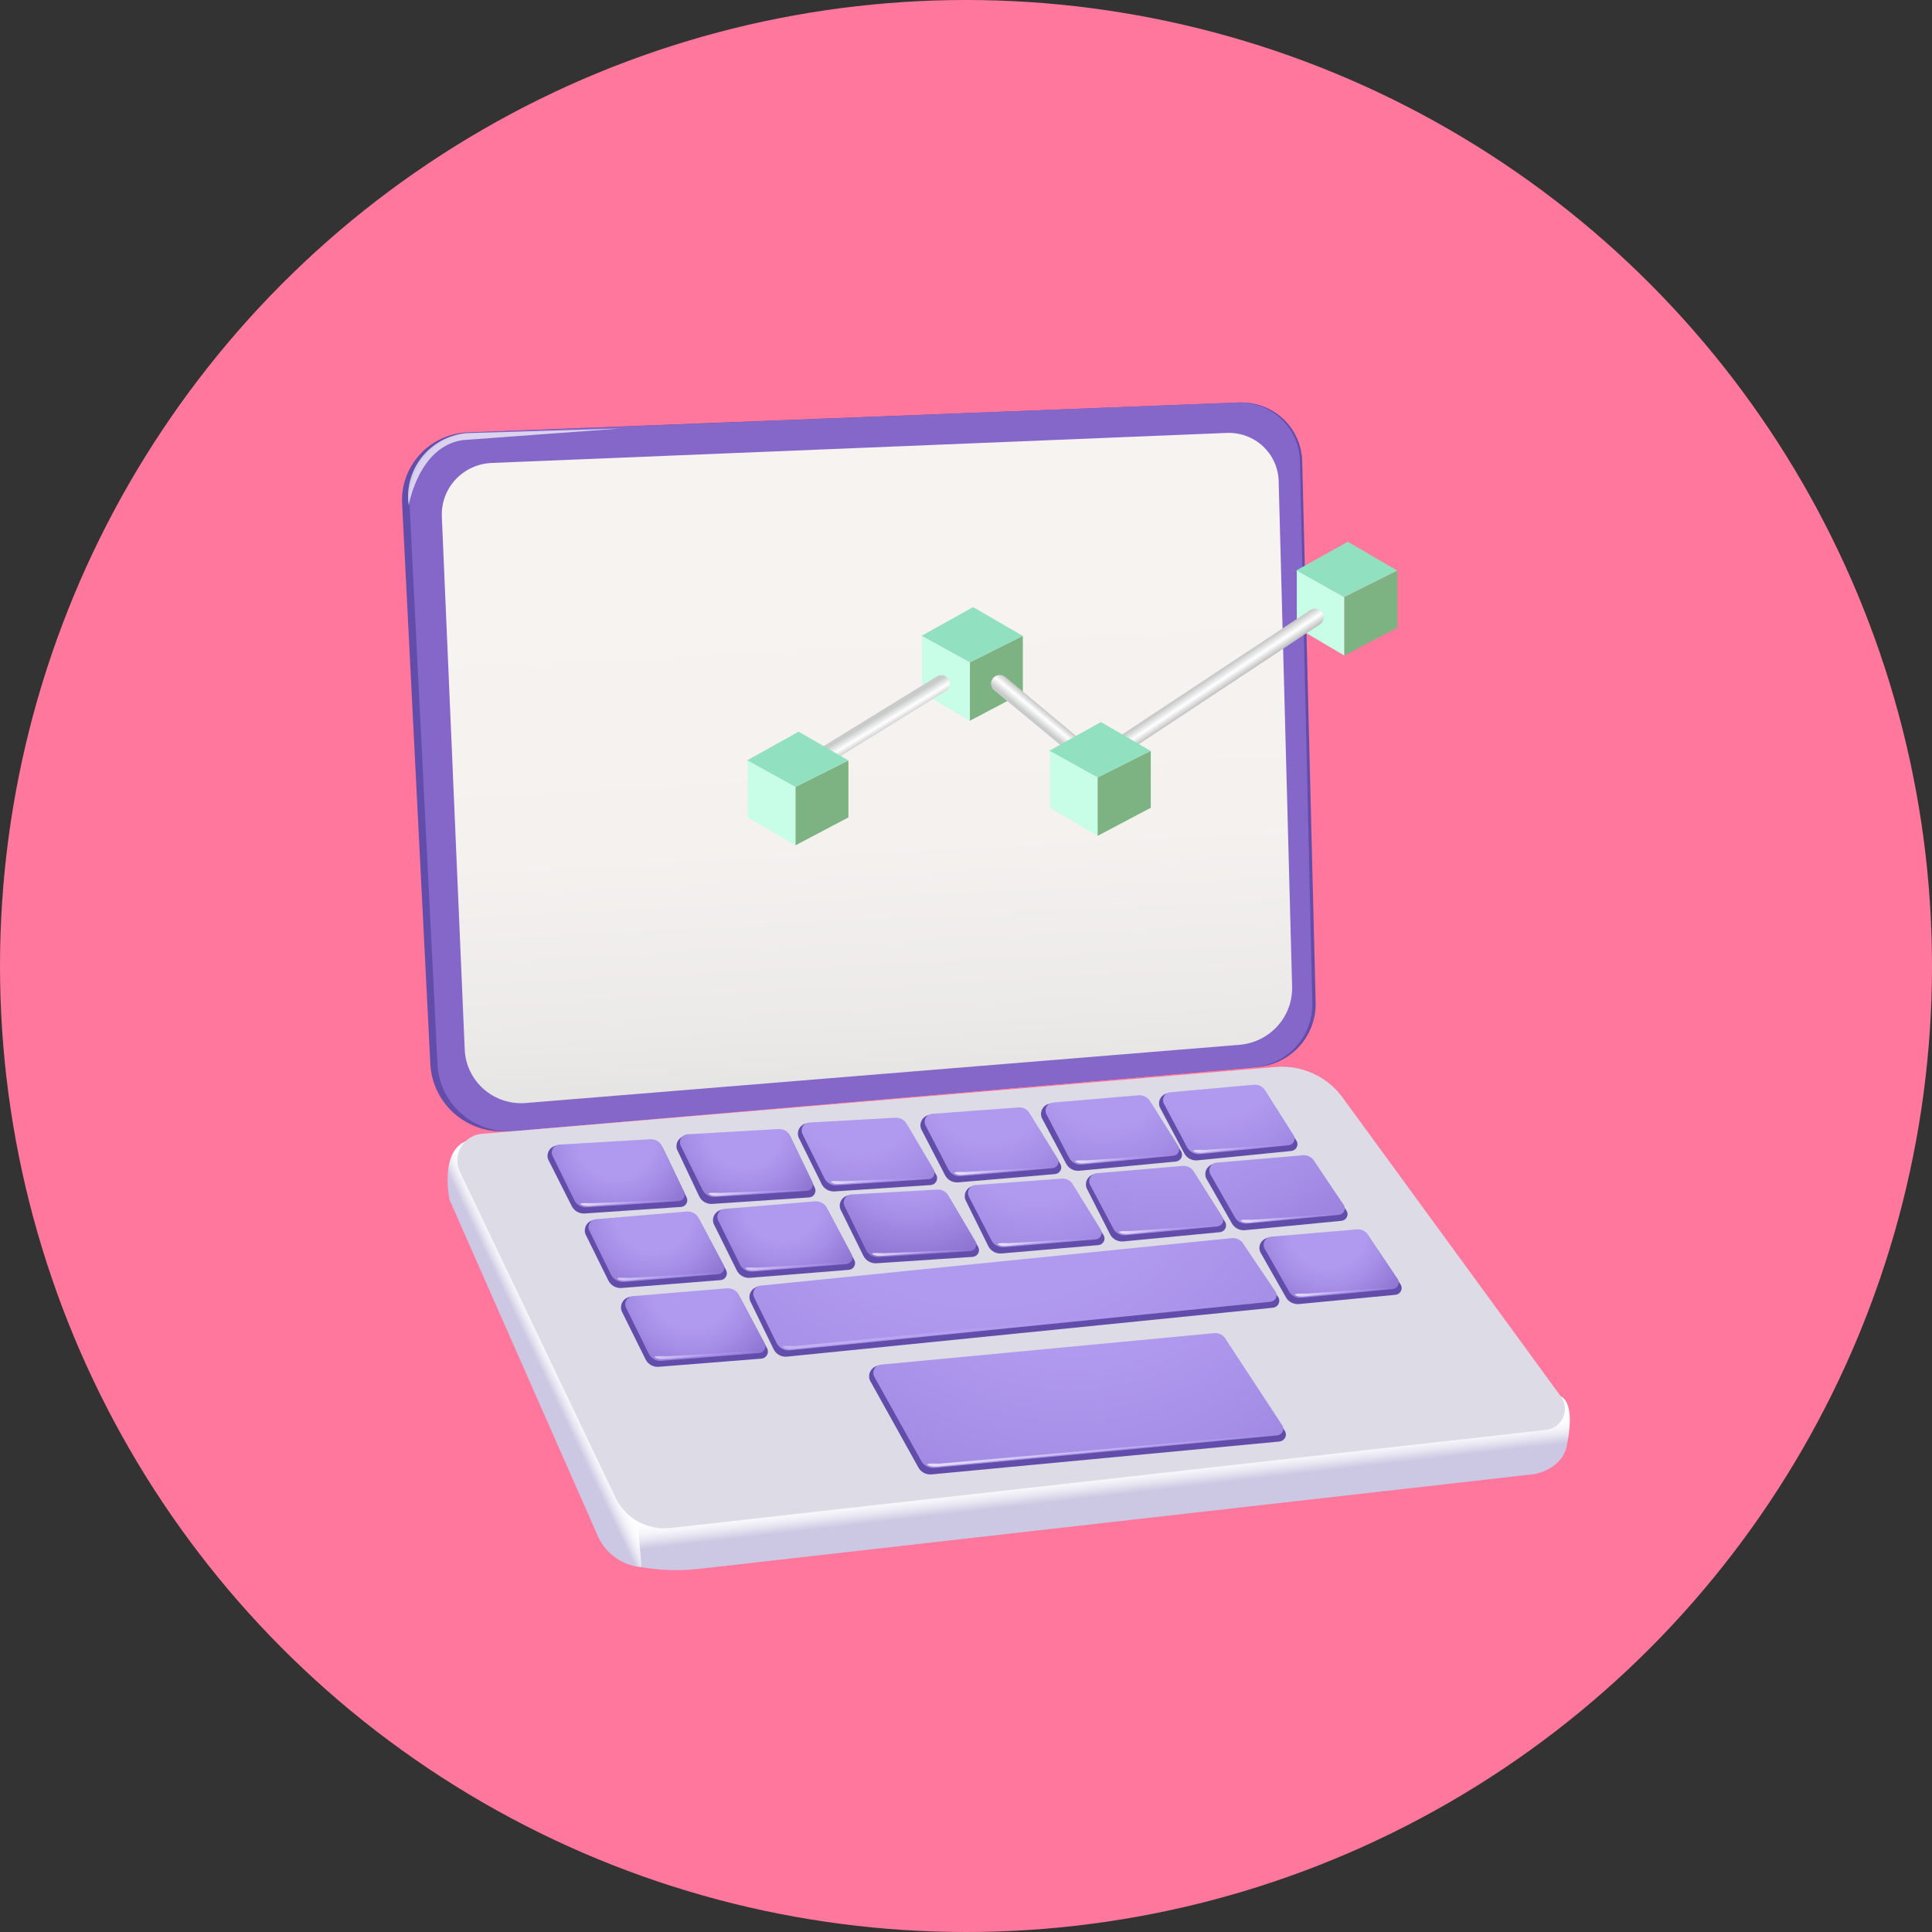 <svg width="48" height="48" viewBox="0 0 48 48" fill="none" xmlns="http://www.w3.org/2000/svg">
<rect x="0" y="0" width="48" height="48" fill="#333333" stroke="none"/>
<circle cx="24" cy="24" r="24" fill="#FF779C"/>
<g clip-path="url(#clip0_1007_452949)">
<path d="M32.353 11.457C32.348 11.259 32.304 11.063 32.222 10.883C32.141 10.702 32.024 10.539 31.878 10.403C31.732 10.268 31.561 10.162 31.373 10.093C31.186 10.024 30.987 9.992 30.787 10L11.612 10.743C11.389 10.753 11.169 10.806 10.966 10.9C10.763 10.994 10.581 11.127 10.431 11.291C10.28 11.455 10.163 11.647 10.087 11.856C10.012 12.065 9.979 12.287 9.99 12.508L10.692 26.443C10.705 26.678 10.765 26.909 10.87 27.121C10.974 27.333 11.12 27.522 11.3 27.677C11.479 27.831 11.688 27.949 11.914 28.022C12.14 28.095 12.379 28.122 12.616 28.102L31.226 26.512C31.625 26.482 31.998 26.303 32.27 26.01C32.541 25.718 32.69 25.334 32.688 24.936L32.353 11.457Z" fill="#634DAA"/>
<path d="M32.296 11.457C32.293 11.259 32.25 11.065 32.17 10.885C32.09 10.704 31.974 10.541 31.83 10.406C31.686 10.27 31.516 10.165 31.33 10.095C31.144 10.025 30.946 9.993 30.747 10L11.78 10.743C11.556 10.752 11.337 10.804 11.135 10.898C10.932 10.992 10.751 11.125 10.601 11.29C10.451 11.454 10.337 11.647 10.263 11.856C10.19 12.065 10.159 12.287 10.174 12.508L10.87 26.442C10.881 26.677 10.94 26.906 11.042 27.117C11.145 27.329 11.289 27.517 11.467 27.672C11.645 27.827 11.852 27.945 12.076 28.018C12.3 28.092 12.537 28.12 12.773 28.101L31.172 26.512C31.57 26.476 31.94 26.291 32.206 25.995C32.472 25.698 32.614 25.313 32.604 24.916L32.296 11.457Z" fill="#8467C9"/>
<path d="M31.768 11.944L32.102 24.511C32.112 24.872 31.982 25.224 31.738 25.493C31.495 25.762 31.157 25.928 30.794 25.958L13.064 27.404C12.876 27.42 12.686 27.397 12.507 27.338C12.328 27.279 12.162 27.185 12.02 27.061C11.879 26.937 11.763 26.786 11.682 26.617C11.6 26.448 11.554 26.264 11.546 26.077L10.977 12.83C10.964 12.491 11.087 12.161 11.319 11.912C11.551 11.664 11.873 11.516 12.215 11.502L30.476 10.756C30.64 10.749 30.803 10.774 30.957 10.83C31.111 10.886 31.252 10.972 31.372 11.082C31.492 11.193 31.589 11.326 31.657 11.474C31.725 11.622 31.762 11.781 31.768 11.944Z" fill="url(#paint0_linear_1007_452949)"/>
<path opacity="0.7" d="M10.154 12.557C10.154 12.557 10.398 11.094 11.492 10.935L15.413 10.646L11.556 10.763C11.344 10.787 11.139 10.853 10.953 10.956C10.767 11.06 10.604 11.2 10.473 11.367C10.343 11.534 10.247 11.726 10.192 11.93C10.137 12.135 10.124 12.348 10.154 12.557Z" fill="white"/>
<path d="M15.941 37.749V38.937C15.711 38.917 15.49 38.838 15.301 38.706C15.112 38.574 14.961 38.395 14.864 38.187L11.168 29.807C11.168 29.807 10.896 28.52 11.656 28.327L15.941 37.749Z" fill="url(#paint1_linear_1007_452949)"/>
<path d="M15.941 38.937C16.435 39.022 16.939 39.033 17.436 38.97L38.12 36.624C38.12 36.624 38.853 36.508 38.936 35.861C38.936 35.861 39.161 34.886 38.779 34.693L15.817 37.58L15.941 38.937Z" fill="url(#paint2_linear_1007_452949)"/>
<path d="M11.432 29.123L15.292 37.205C15.411 37.458 15.607 37.667 15.853 37.803C16.099 37.938 16.381 37.994 16.66 37.962L38.404 35.526C38.497 35.516 38.585 35.483 38.661 35.428C38.736 35.374 38.795 35.301 38.833 35.217C38.871 35.133 38.886 35.04 38.877 34.948C38.867 34.856 38.834 34.768 38.779 34.694L33.356 27.268C33.168 27.009 32.914 26.803 32.621 26.67C32.328 26.537 32.005 26.481 31.684 26.509L11.997 28.168C11.886 28.173 11.779 28.206 11.684 28.263C11.59 28.32 11.511 28.4 11.455 28.494C11.399 28.589 11.368 28.696 11.364 28.806C11.359 28.916 11.383 29.025 11.432 29.123Z" fill="#DCDBE6"/>
<path d="M13.824 28.46L16.185 28.377C16.247 28.372 16.308 28.386 16.362 28.417C16.415 28.448 16.457 28.494 16.483 28.549L17.058 29.747C17.071 29.772 17.077 29.799 17.076 29.826C17.075 29.854 17.067 29.88 17.053 29.904C17.039 29.928 17.019 29.948 16.996 29.962C16.972 29.976 16.945 29.985 16.918 29.986L14.523 30.149C14.458 30.152 14.393 30.137 14.336 30.105C14.28 30.072 14.234 30.024 14.205 29.966L13.62 28.808C13.606 28.772 13.601 28.734 13.604 28.695C13.608 28.657 13.62 28.62 13.639 28.587C13.659 28.553 13.685 28.525 13.717 28.503C13.749 28.481 13.785 28.466 13.824 28.46Z" fill="#634DAA"/>
<path d="M13.897 28.437L16.162 28.304C16.221 28.301 16.279 28.316 16.33 28.346C16.381 28.376 16.421 28.42 16.446 28.473L16.995 29.611C17.006 29.635 17.012 29.661 17.011 29.687C17.01 29.714 17.003 29.739 16.989 29.762C16.976 29.785 16.958 29.804 16.935 29.819C16.913 29.833 16.887 29.841 16.861 29.843L14.573 29.996C14.511 30 14.45 29.986 14.396 29.955C14.343 29.924 14.299 29.878 14.272 29.824L13.727 28.715C13.713 28.686 13.706 28.654 13.708 28.622C13.71 28.59 13.72 28.558 13.736 28.531C13.753 28.503 13.777 28.48 13.805 28.464C13.833 28.447 13.865 28.438 13.897 28.437Z" fill="url(#paint3_radial_1007_452949)"/>
<path opacity="0.8" d="M14.419 29.909C14.419 29.909 14.463 29.976 14.657 29.962L16.861 29.81L14.7 29.892C14.7 29.892 14.402 29.879 14.419 29.909Z" fill="url(#paint4_radial_1007_452949)"/>
<path d="M14.737 30.314L17.099 30.172C17.16 30.167 17.222 30.181 17.275 30.212C17.328 30.242 17.371 30.289 17.396 30.344L18.042 31.562C18.054 31.587 18.06 31.614 18.059 31.642C18.058 31.669 18.05 31.696 18.036 31.72C18.022 31.744 18.003 31.764 17.979 31.779C17.956 31.793 17.929 31.802 17.901 31.804L15.436 32C15.371 32.004 15.307 31.989 15.25 31.957C15.194 31.925 15.148 31.878 15.118 31.821L14.546 30.663C14.533 30.628 14.527 30.59 14.53 30.553C14.533 30.515 14.543 30.479 14.561 30.445C14.579 30.413 14.604 30.384 14.635 30.361C14.665 30.338 14.7 30.323 14.737 30.314Z" fill="#634DAA"/>
<path d="M14.81 30.291L17.075 30.099C17.134 30.096 17.193 30.111 17.243 30.141C17.294 30.171 17.334 30.215 17.36 30.268L17.979 31.429C17.99 31.453 17.996 31.479 17.995 31.505C17.994 31.531 17.986 31.557 17.973 31.579C17.96 31.602 17.941 31.621 17.919 31.635C17.896 31.648 17.871 31.657 17.845 31.658L15.486 31.851C15.425 31.852 15.364 31.837 15.311 31.806C15.258 31.776 15.215 31.732 15.185 31.678L14.64 30.57C14.626 30.541 14.62 30.509 14.621 30.477C14.623 30.444 14.633 30.413 14.65 30.385C14.667 30.358 14.69 30.335 14.718 30.318C14.746 30.302 14.778 30.293 14.81 30.291Z" fill="url(#paint5_radial_1007_452949)"/>
<path opacity="0.8" d="M15.332 31.764C15.332 31.764 15.376 31.831 15.57 31.817L17.841 31.625L15.617 31.748C15.617 31.748 15.316 31.731 15.332 31.764Z" fill="url(#paint6_radial_1007_452949)"/>
<path d="M15.65 32.219L18.085 32.069C18.149 32.068 18.211 32.083 18.265 32.115C18.32 32.147 18.364 32.193 18.393 32.249L19.062 33.506C19.074 33.532 19.08 33.56 19.078 33.588C19.077 33.617 19.069 33.644 19.054 33.669C19.04 33.693 19.02 33.714 18.995 33.729C18.971 33.744 18.944 33.753 18.915 33.755L16.373 33.957C16.305 33.964 16.236 33.95 16.176 33.917C16.116 33.883 16.068 33.833 16.038 33.772L15.446 32.577C15.432 32.54 15.427 32.501 15.43 32.462C15.433 32.423 15.444 32.385 15.464 32.351C15.483 32.317 15.51 32.287 15.542 32.264C15.575 32.242 15.611 32.226 15.65 32.219Z" fill="#634DAA"/>
<path d="M15.724 32.202L18.065 32.007C18.126 32.003 18.187 32.017 18.239 32.048C18.292 32.079 18.334 32.124 18.36 32.179L18.999 33.377C19.011 33.401 19.017 33.428 19.016 33.455C19.015 33.482 19.008 33.509 18.994 33.532C18.98 33.556 18.961 33.576 18.938 33.59C18.915 33.605 18.889 33.614 18.861 33.615L16.43 33.811C16.365 33.817 16.301 33.802 16.246 33.77C16.19 33.738 16.146 33.69 16.118 33.632L15.556 32.494C15.541 32.465 15.534 32.432 15.535 32.398C15.536 32.365 15.545 32.333 15.562 32.304C15.578 32.275 15.602 32.251 15.63 32.233C15.658 32.215 15.69 32.205 15.724 32.202Z" fill="url(#paint7_radial_1007_452949)"/>
<path opacity="0.8" d="M16.262 33.715C16.262 33.715 16.309 33.781 16.51 33.768L18.852 33.572L16.553 33.695C16.553 33.695 16.246 33.678 16.262 33.715Z" fill="url(#paint8_radial_1007_452949)"/>
<path d="M17.008 28.221L19.37 28.138C19.432 28.135 19.493 28.15 19.546 28.181C19.599 28.212 19.641 28.259 19.668 28.314L20.243 29.508C20.255 29.533 20.261 29.561 20.26 29.588C20.259 29.616 20.251 29.642 20.237 29.666C20.224 29.69 20.204 29.71 20.181 29.725C20.157 29.74 20.13 29.748 20.103 29.75L17.707 29.91C17.64 29.917 17.571 29.903 17.511 29.87C17.452 29.838 17.403 29.788 17.373 29.727L16.818 28.553C16.807 28.519 16.804 28.483 16.808 28.447C16.812 28.412 16.823 28.377 16.841 28.346C16.859 28.315 16.883 28.288 16.912 28.266C16.94 28.245 16.973 28.23 17.008 28.221Z" fill="#634DAA"/>
<path d="M17.082 28.181L19.347 28.051C19.405 28.048 19.464 28.062 19.514 28.092C19.565 28.121 19.605 28.165 19.631 28.217L20.18 29.358C20.191 29.382 20.197 29.408 20.196 29.434C20.195 29.46 20.188 29.486 20.174 29.508C20.161 29.531 20.142 29.55 20.12 29.564C20.098 29.578 20.072 29.586 20.046 29.587L17.758 29.74C17.696 29.744 17.634 29.73 17.581 29.699C17.527 29.669 17.484 29.623 17.457 29.567L16.911 28.463C16.898 28.433 16.892 28.401 16.893 28.369C16.895 28.336 16.905 28.305 16.922 28.277C16.938 28.249 16.962 28.226 16.99 28.209C17.018 28.192 17.049 28.183 17.082 28.181Z" fill="url(#paint9_radial_1007_452949)"/>
<path opacity="0.8" d="M17.604 29.657C17.604 29.657 17.647 29.721 17.841 29.711L20.046 29.555L17.885 29.638C17.885 29.638 17.587 29.621 17.604 29.657Z" fill="url(#paint10_radial_1007_452949)"/>
<path d="M20.029 27.912L22.274 27.839C22.335 27.836 22.397 27.851 22.45 27.882C22.503 27.914 22.545 27.96 22.572 28.015L23.267 29.2C23.279 29.224 23.284 29.252 23.282 29.279C23.281 29.306 23.273 29.333 23.259 29.356C23.246 29.38 23.227 29.4 23.203 29.415C23.18 29.43 23.154 29.439 23.127 29.442L20.728 29.601C20.664 29.604 20.6 29.588 20.544 29.556C20.488 29.524 20.443 29.476 20.414 29.419L19.842 28.261C19.828 28.226 19.822 28.188 19.824 28.151C19.826 28.113 19.836 28.077 19.854 28.043C19.872 28.01 19.897 27.981 19.927 27.959C19.957 27.936 19.992 27.92 20.029 27.912Z" fill="#634DAA"/>
<path d="M20.103 27.889L22.25 27.77C22.309 27.767 22.367 27.782 22.417 27.811C22.468 27.841 22.508 27.884 22.535 27.936L23.204 29.067C23.215 29.09 23.221 29.116 23.22 29.143C23.219 29.169 23.212 29.194 23.198 29.217C23.185 29.239 23.166 29.259 23.144 29.272C23.122 29.286 23.096 29.294 23.07 29.296L20.785 29.448C20.723 29.453 20.661 29.439 20.608 29.409C20.554 29.378 20.511 29.331 20.484 29.276L19.935 28.171C19.922 28.142 19.916 28.11 19.917 28.078C19.919 28.046 19.928 28.015 19.945 27.987C19.961 27.959 19.984 27.936 20.012 27.919C20.039 27.902 20.07 27.892 20.103 27.889Z" fill="url(#paint11_radial_1007_452949)"/>
<path opacity="0.8" d="M20.645 29.366C20.645 29.366 20.688 29.429 20.882 29.415L23.083 29.263L20.926 29.346C20.926 29.346 20.608 29.329 20.645 29.366Z" fill="url(#paint12_radial_1007_452949)"/>
<path d="M21.07 29.701L23.314 29.628C23.375 29.624 23.436 29.638 23.489 29.669C23.542 29.7 23.585 29.745 23.612 29.8L24.308 30.988C24.319 31.012 24.324 31.039 24.323 31.067C24.322 31.093 24.314 31.12 24.3 31.143C24.286 31.167 24.267 31.186 24.244 31.201C24.221 31.215 24.194 31.224 24.167 31.227L21.769 31.386C21.704 31.389 21.641 31.374 21.585 31.342C21.529 31.31 21.484 31.263 21.454 31.207L20.882 30.049C20.868 30.014 20.862 29.976 20.864 29.939C20.866 29.901 20.877 29.865 20.895 29.832C20.912 29.799 20.937 29.77 20.967 29.747C20.998 29.724 21.032 29.708 21.07 29.701Z" fill="#634DAA"/>
<path d="M21.143 29.677L23.291 29.554C23.349 29.551 23.407 29.565 23.458 29.596C23.508 29.626 23.547 29.67 23.572 29.723L24.241 30.851C24.252 30.875 24.258 30.901 24.257 30.927C24.256 30.954 24.248 30.979 24.235 31.002C24.222 31.025 24.203 31.044 24.181 31.059C24.159 31.073 24.133 31.081 24.107 31.084L21.822 31.236C21.76 31.241 21.699 31.226 21.645 31.196C21.591 31.165 21.548 31.119 21.521 31.064L20.979 29.956C20.966 29.927 20.96 29.895 20.962 29.864C20.964 29.832 20.973 29.802 20.989 29.775C21.005 29.747 21.027 29.724 21.054 29.707C21.081 29.69 21.111 29.68 21.143 29.677Z" fill="url(#paint13_radial_1007_452949)"/>
<path opacity="0.8" d="M21.668 31.15C21.668 31.15 21.712 31.217 21.906 31.203L24.107 31.051L21.949 31.134C21.949 31.134 21.648 31.117 21.668 31.15Z" fill="url(#paint14_radial_1007_452949)"/>
<path d="M23.087 27.7L25.328 27.584C25.389 27.579 25.451 27.593 25.504 27.623C25.558 27.653 25.601 27.698 25.629 27.753L26.348 28.924C26.361 28.949 26.367 28.976 26.367 29.004C26.366 29.032 26.359 29.059 26.346 29.083C26.332 29.107 26.313 29.128 26.289 29.143C26.266 29.158 26.239 29.167 26.211 29.17L23.816 29.375C23.749 29.383 23.681 29.37 23.621 29.339C23.561 29.308 23.513 29.259 23.481 29.2L22.886 28.052C22.872 28.016 22.866 27.977 22.869 27.938C22.872 27.9 22.884 27.863 22.903 27.829C22.922 27.795 22.948 27.766 22.98 27.744C23.012 27.722 23.048 27.707 23.087 27.7Z" fill="#634DAA"/>
<path d="M23.157 27.673L25.301 27.514C25.36 27.509 25.419 27.521 25.471 27.55C25.522 27.58 25.563 27.623 25.589 27.676L26.281 28.791C26.293 28.815 26.298 28.84 26.297 28.866C26.297 28.892 26.29 28.918 26.277 28.941C26.264 28.964 26.246 28.983 26.224 28.997C26.202 29.012 26.177 29.021 26.151 29.023L23.866 29.222C23.804 29.228 23.742 29.214 23.688 29.184C23.633 29.154 23.59 29.108 23.562 29.053L22.993 27.958C22.979 27.929 22.972 27.897 22.973 27.865C22.974 27.832 22.983 27.801 22.999 27.773C23.015 27.745 23.038 27.721 23.066 27.704C23.093 27.686 23.124 27.676 23.157 27.673Z" fill="url(#paint15_radial_1007_452949)"/>
<path opacity="0.8" d="M23.712 29.14C23.712 29.14 23.756 29.206 23.95 29.187L26.148 28.994L23.993 29.117C23.993 29.117 23.692 29.107 23.712 29.14Z" fill="url(#paint16_radial_1007_452949)"/>
<path d="M24.16 29.469L26.402 29.353C26.463 29.348 26.525 29.361 26.578 29.391C26.632 29.421 26.675 29.467 26.703 29.522L27.422 30.693C27.435 30.717 27.441 30.745 27.441 30.772C27.441 30.8 27.433 30.827 27.42 30.851C27.406 30.875 27.387 30.895 27.363 30.91C27.34 30.925 27.313 30.933 27.285 30.935L24.893 31.141C24.826 31.149 24.759 31.137 24.699 31.106C24.639 31.075 24.59 31.027 24.558 30.968L23.99 29.82C23.975 29.786 23.968 29.75 23.969 29.713C23.97 29.676 23.978 29.639 23.994 29.606C24.011 29.573 24.034 29.543 24.062 29.52C24.091 29.496 24.125 29.479 24.16 29.469Z" fill="#634DAA"/>
<path d="M24.234 29.442L26.375 29.282C26.433 29.277 26.492 29.29 26.543 29.318C26.595 29.347 26.636 29.39 26.663 29.442L27.355 30.56C27.366 30.583 27.372 30.609 27.371 30.635C27.37 30.661 27.363 30.686 27.351 30.709C27.338 30.732 27.32 30.752 27.298 30.766C27.276 30.78 27.251 30.789 27.225 30.792L24.94 30.988C24.878 30.993 24.817 30.98 24.762 30.95C24.708 30.921 24.664 30.876 24.635 30.822L24.07 29.727C24.056 29.698 24.049 29.666 24.05 29.633C24.051 29.601 24.06 29.57 24.076 29.541C24.092 29.513 24.115 29.489 24.143 29.472C24.17 29.455 24.201 29.444 24.234 29.442Z" fill="url(#paint17_radial_1007_452949)"/>
<path opacity="0.8" d="M24.786 30.908C24.786 30.908 24.829 30.971 25.023 30.954L27.225 30.759L25.067 30.885C25.067 30.885 24.766 30.875 24.786 30.908Z" fill="url(#paint18_radial_1007_452949)"/>
<path d="M26.077 27.421L28.315 27.282C28.377 27.279 28.437 27.293 28.491 27.322C28.545 27.352 28.589 27.395 28.62 27.447L29.349 28.612C29.362 28.636 29.368 28.663 29.368 28.691C29.367 28.718 29.36 28.745 29.347 28.77C29.334 28.794 29.315 28.814 29.292 28.83C29.269 28.845 29.243 28.855 29.215 28.858L26.823 29.086C26.756 29.094 26.689 29.082 26.629 29.051C26.57 29.02 26.521 28.973 26.489 28.914L25.883 27.773C25.869 27.737 25.862 27.699 25.865 27.66C25.867 27.622 25.878 27.585 25.896 27.551C25.915 27.517 25.941 27.488 25.972 27.466C26.003 27.443 26.039 27.428 26.077 27.421Z" fill="#634DAA"/>
<path d="M26.148 27.394L28.288 27.212C28.347 27.207 28.406 27.22 28.458 27.248C28.51 27.276 28.552 27.319 28.579 27.371L29.279 28.479C29.291 28.503 29.297 28.529 29.297 28.555C29.296 28.581 29.29 28.607 29.277 28.63C29.265 28.653 29.247 28.673 29.225 28.688C29.203 28.703 29.178 28.712 29.151 28.715L26.87 28.934C26.809 28.94 26.747 28.927 26.693 28.898C26.639 28.869 26.595 28.825 26.566 28.771L25.997 27.68C25.983 27.652 25.976 27.62 25.976 27.589C25.976 27.558 25.984 27.527 25.999 27.499C26.014 27.471 26.035 27.447 26.061 27.429C26.086 27.411 26.116 27.399 26.148 27.394Z" fill="url(#paint19_radial_1007_452949)"/>
<path opacity="0.8" d="M26.716 28.854C26.716 28.854 26.76 28.917 26.954 28.901L29.151 28.682L26.997 28.828C26.997 28.828 26.696 28.818 26.716 28.854Z" fill="url(#paint20_radial_1007_452949)"/>
<path d="M27.168 29.176L29.409 29.037C29.47 29.033 29.531 29.046 29.585 29.075C29.638 29.105 29.682 29.149 29.71 29.203L30.443 30.367C30.456 30.392 30.462 30.419 30.462 30.446C30.461 30.474 30.454 30.501 30.441 30.525C30.428 30.549 30.409 30.57 30.386 30.585C30.363 30.601 30.337 30.61 30.309 30.613L27.917 30.842C27.851 30.85 27.783 30.838 27.724 30.808C27.664 30.778 27.615 30.731 27.583 30.673L27.001 29.528C26.986 29.494 26.979 29.458 26.979 29.421C26.98 29.384 26.988 29.348 27.004 29.315C27.02 29.281 27.043 29.252 27.071 29.228C27.099 29.204 27.132 29.186 27.168 29.176Z" fill="#634DAA"/>
<path d="M27.241 29.149L29.382 28.967C29.441 28.962 29.5 28.974 29.551 29.003C29.602 29.031 29.644 29.074 29.67 29.126L30.373 30.238C30.385 30.261 30.391 30.286 30.391 30.312C30.391 30.339 30.384 30.364 30.371 30.387C30.359 30.41 30.341 30.43 30.319 30.444C30.297 30.459 30.272 30.467 30.245 30.47L27.964 30.689C27.906 30.695 27.848 30.684 27.796 30.658C27.743 30.632 27.7 30.592 27.67 30.543L27.091 29.451C27.073 29.423 27.063 29.39 27.062 29.356C27.06 29.323 27.067 29.289 27.082 29.259C27.097 29.229 27.12 29.203 27.148 29.184C27.175 29.165 27.208 29.153 27.241 29.149Z" fill="url(#paint21_radial_1007_452949)"/>
<path opacity="0.8" d="M27.807 30.61C27.807 30.61 27.854 30.673 28.048 30.657L30.242 30.438L28.088 30.584C28.088 30.584 27.79 30.577 27.807 30.61Z" fill="url(#paint22_radial_1007_452949)"/>
<path d="M29.008 27.162L31.182 27.02C31.243 27.014 31.305 27.027 31.358 27.057C31.412 27.087 31.456 27.131 31.483 27.186L32.216 28.35C32.228 28.375 32.235 28.402 32.235 28.429C32.234 28.457 32.227 28.484 32.214 28.508C32.201 28.532 32.182 28.553 32.159 28.568C32.136 28.583 32.11 28.593 32.082 28.596L29.757 28.828C29.69 28.836 29.623 28.824 29.563 28.793C29.503 28.762 29.454 28.714 29.423 28.655L28.817 27.514C28.802 27.479 28.795 27.441 28.797 27.402C28.798 27.364 28.809 27.326 28.827 27.293C28.845 27.259 28.871 27.23 28.902 27.207C28.934 27.184 28.97 27.169 29.008 27.162Z" fill="#634DAA"/>
<path d="M29.081 27.136L31.155 26.95C31.214 26.945 31.273 26.958 31.324 26.986C31.375 27.015 31.417 27.058 31.443 27.11L32.146 28.218C32.158 28.241 32.164 28.267 32.164 28.293C32.163 28.319 32.157 28.345 32.144 28.368C32.132 28.392 32.114 28.411 32.092 28.426C32.07 28.441 32.045 28.45 32.019 28.453L29.804 28.675C29.742 28.679 29.681 28.665 29.626 28.636C29.572 28.606 29.527 28.563 29.496 28.51L28.917 27.421C28.902 27.392 28.895 27.36 28.895 27.328C28.896 27.295 28.905 27.263 28.921 27.235C28.938 27.206 28.961 27.182 28.989 27.165C29.017 27.148 29.049 27.138 29.081 27.136Z" fill="url(#paint23_radial_1007_452949)"/>
<path opacity="0.8" d="M29.647 28.592C29.647 28.592 29.694 28.659 29.887 28.639L32.019 28.42L29.928 28.569C29.928 28.569 29.63 28.553 29.647 28.592Z" fill="url(#paint24_radial_1007_452949)"/>
<path d="M30.159 28.917L32.396 28.778C32.458 28.772 32.52 28.785 32.575 28.814C32.629 28.844 32.673 28.889 32.701 28.944L33.46 30.088C33.473 30.112 33.48 30.139 33.48 30.166C33.479 30.193 33.473 30.22 33.46 30.244C33.447 30.268 33.428 30.288 33.406 30.303C33.383 30.318 33.357 30.328 33.33 30.331L30.938 30.563C30.871 30.571 30.803 30.558 30.744 30.528C30.684 30.497 30.635 30.449 30.603 30.39L29.964 29.269C29.95 29.233 29.944 29.195 29.946 29.157C29.948 29.118 29.959 29.081 29.977 29.047C29.996 29.014 30.022 28.985 30.053 28.962C30.084 28.939 30.12 28.924 30.159 28.917Z" fill="#634DAA"/>
<path d="M30.229 28.885L32.37 28.702C32.429 28.697 32.488 28.71 32.539 28.738C32.591 28.767 32.633 28.809 32.661 28.861L33.393 29.95C33.406 29.973 33.412 29.998 33.412 30.025C33.411 30.051 33.405 30.076 33.392 30.099C33.38 30.122 33.361 30.142 33.34 30.156C33.318 30.171 33.292 30.179 33.266 30.182L30.985 30.401C30.923 30.408 30.86 30.396 30.805 30.367C30.75 30.338 30.706 30.293 30.677 30.238L30.068 29.17C30.053 29.141 30.046 29.109 30.046 29.077C30.047 29.044 30.055 29.013 30.071 28.984C30.087 28.956 30.11 28.932 30.137 28.915C30.165 28.897 30.196 28.887 30.229 28.885Z" fill="url(#paint25_radial_1007_452949)"/>
<path opacity="0.8" d="M30.828 30.327C30.828 30.327 30.874 30.394 31.068 30.374L33.263 30.158L31.109 30.304C31.109 30.304 30.811 30.294 30.828 30.327Z" fill="url(#paint26_radial_1007_452949)"/>
<path d="M31.5 30.752L33.741 30.613C33.803 30.61 33.863 30.624 33.917 30.653C33.971 30.683 34.015 30.726 34.046 30.779L34.805 31.923C34.818 31.948 34.824 31.975 34.824 32.002C34.824 32.03 34.817 32.057 34.803 32.081C34.79 32.105 34.771 32.126 34.748 32.141C34.725 32.156 34.699 32.166 34.671 32.169L32.279 32.398C32.213 32.406 32.145 32.393 32.085 32.362C32.026 32.332 31.977 32.284 31.945 32.225L31.309 31.104C31.295 31.068 31.288 31.03 31.29 30.992C31.292 30.954 31.303 30.917 31.321 30.883C31.339 30.85 31.365 30.82 31.396 30.798C31.427 30.775 31.462 30.759 31.5 30.752Z" fill="#634DAA"/>
<path d="M31.574 30.726L33.715 30.543C33.773 30.538 33.832 30.551 33.883 30.579C33.934 30.607 33.976 30.65 34.002 30.702L34.735 31.791C34.747 31.814 34.753 31.84 34.753 31.866C34.753 31.892 34.746 31.918 34.733 31.941C34.721 31.964 34.703 31.984 34.681 31.999C34.659 32.014 34.634 32.023 34.608 32.026L32.326 32.245C32.265 32.25 32.203 32.237 32.149 32.208C32.095 32.178 32.05 32.133 32.022 32.079L31.413 31.011C31.399 30.982 31.392 30.95 31.393 30.918C31.394 30.886 31.402 30.855 31.418 30.827C31.434 30.799 31.456 30.775 31.483 30.757C31.51 30.739 31.541 30.729 31.574 30.726Z" fill="url(#paint27_radial_1007_452949)"/>
<path opacity="0.8" d="M32.172 32.166C32.172 32.166 32.216 32.229 32.41 32.209L34.608 31.993L32.453 32.139C32.453 32.139 32.152 32.129 32.172 32.166Z" fill="url(#paint28_radial_1007_452949)"/>
<path d="M17.922 30.059L20.283 29.916C20.345 29.913 20.406 29.928 20.459 29.959C20.512 29.991 20.555 30.037 20.581 30.092L21.227 31.31C21.239 31.334 21.245 31.362 21.244 31.389C21.243 31.416 21.235 31.443 21.221 31.467C21.207 31.49 21.188 31.51 21.164 31.525C21.14 31.539 21.114 31.547 21.086 31.549L18.621 31.748C18.556 31.751 18.492 31.735 18.436 31.703C18.38 31.67 18.335 31.623 18.306 31.565L17.731 30.407C17.718 30.372 17.712 30.335 17.715 30.297C17.717 30.26 17.728 30.223 17.746 30.19C17.764 30.157 17.789 30.128 17.819 30.106C17.85 30.083 17.884 30.067 17.922 30.059Z" fill="#634DAA"/>
<path d="M17.995 30.035L20.26 29.846C20.318 29.843 20.377 29.858 20.427 29.887C20.477 29.916 20.518 29.96 20.544 30.012L21.163 31.173C21.175 31.197 21.18 31.223 21.179 31.249C21.178 31.276 21.171 31.301 21.158 31.324C21.145 31.347 21.126 31.366 21.104 31.38C21.081 31.395 21.056 31.403 21.029 31.405L18.688 31.595C18.626 31.598 18.564 31.584 18.511 31.553C18.457 31.523 18.414 31.477 18.387 31.422L17.841 30.317C17.828 30.289 17.821 30.258 17.822 30.227C17.823 30.196 17.831 30.165 17.846 30.138C17.861 30.11 17.883 30.087 17.908 30.069C17.934 30.051 17.964 30.04 17.995 30.035Z" fill="url(#paint29_radial_1007_452949)"/>
<path opacity="0.8" d="M18.517 31.512C18.517 31.512 18.564 31.575 18.755 31.566L21.026 31.373L18.801 31.492C18.801 31.492 18.5 31.476 18.517 31.512Z" fill="url(#paint30_radial_1007_452949)"/>
<path d="M18.835 31.963L30.64 30.832C30.703 30.83 30.766 30.846 30.82 30.878C30.875 30.909 30.919 30.956 30.948 31.011L31.768 32.242C31.78 32.268 31.785 32.296 31.784 32.325C31.782 32.353 31.774 32.38 31.759 32.405C31.745 32.429 31.725 32.45 31.701 32.465C31.676 32.48 31.649 32.489 31.62 32.491L19.554 33.705C19.486 33.712 19.417 33.698 19.357 33.665C19.297 33.631 19.249 33.581 19.22 33.52L18.637 32.322C18.624 32.286 18.618 32.247 18.62 32.208C18.623 32.169 18.634 32.132 18.653 32.098C18.672 32.064 18.698 32.034 18.729 32.011C18.761 31.988 18.797 31.971 18.835 31.963Z" fill="#634DAA"/>
<path d="M18.908 31.94L30.617 30.759C30.677 30.756 30.737 30.771 30.788 30.802C30.84 30.833 30.882 30.878 30.908 30.932L31.701 32.106C31.712 32.13 31.717 32.157 31.716 32.184C31.715 32.21 31.707 32.236 31.694 32.259C31.68 32.282 31.662 32.302 31.639 32.316C31.616 32.331 31.59 32.339 31.564 32.342L19.608 33.549C19.544 33.552 19.481 33.536 19.426 33.505C19.37 33.473 19.326 33.426 19.296 33.37L18.734 32.229C18.72 32.199 18.713 32.166 18.715 32.133C18.717 32.099 18.727 32.067 18.744 32.038C18.761 32.01 18.785 31.986 18.814 31.969C18.842 31.952 18.875 31.942 18.908 31.94Z" fill="url(#paint31_radial_1007_452949)"/>
<path opacity="0.8" d="M19.447 33.46C19.447 33.46 19.494 33.529 19.695 33.516L31.56 32.309L19.738 33.443C19.738 33.443 19.43 33.423 19.447 33.46Z" fill="url(#paint32_radial_1007_452949)"/>
<path d="M21.815 33.93L30.199 33.197C30.262 33.193 30.325 33.208 30.379 33.239C30.433 33.272 30.477 33.319 30.503 33.376L31.931 35.566C31.943 35.592 31.949 35.62 31.948 35.648C31.946 35.676 31.938 35.704 31.923 35.728C31.909 35.753 31.889 35.773 31.864 35.788C31.84 35.803 31.813 35.812 31.784 35.815L23.143 36.631C23.075 36.638 23.007 36.623 22.947 36.59C22.887 36.557 22.839 36.506 22.809 36.445L21.611 34.292C21.597 34.255 21.591 34.215 21.594 34.176C21.596 34.136 21.608 34.098 21.628 34.063C21.647 34.029 21.674 33.999 21.706 33.976C21.739 33.953 21.776 33.937 21.815 33.93Z" fill="#634DAA"/>
<path d="M21.889 33.904L30.172 33.121C30.233 33.117 30.293 33.131 30.346 33.162C30.398 33.193 30.44 33.239 30.466 33.293L31.865 35.423C31.877 35.447 31.883 35.474 31.882 35.502C31.881 35.529 31.874 35.555 31.86 35.579C31.846 35.602 31.827 35.622 31.804 35.637C31.781 35.651 31.755 35.66 31.727 35.662L23.197 36.472C23.133 36.474 23.07 36.459 23.015 36.427C22.96 36.395 22.915 36.349 22.886 36.292L21.715 34.192C21.702 34.162 21.696 34.129 21.698 34.096C21.7 34.063 21.71 34.032 21.727 34.003C21.744 33.975 21.767 33.951 21.796 33.934C21.824 33.916 21.856 33.906 21.889 33.904Z" fill="url(#paint33_radial_1007_452949)"/>
<path opacity="0.8" d="M23.036 36.385C23.036 36.385 23.083 36.452 23.284 36.438L31.724 35.629L23.321 36.365C23.321 36.365 23.02 36.349 23.036 36.385Z" fill="url(#paint34_radial_1007_452949)"/>
<path d="M32.199 14.177L33.484 13.46L34.718 14.177L33.4 14.837L32.199 14.177Z" fill="#91E1C0"/>
<path d="M33.4 14.837V16.287L32.219 15.59V14.177L33.4 14.837Z" fill="#C8FDE8"/>
<path d="M33.403 14.837V16.287L34.721 15.59V14.177L33.403 14.837Z" fill="#7DB383"/>
<path d="M22.889 15.8L24.177 15.083L25.412 15.8L24.094 16.456L22.889 15.8Z" fill="#91E1C0"/>
<path d="M24.093 16.457V17.907L22.909 17.213V15.8L24.093 16.457Z" fill="#C8FDE8"/>
<path d="M24.097 16.457V17.907L25.412 17.213V15.8L24.097 16.457Z" fill="#7DB383"/>
<path d="M26.847 18.861C26.795 18.862 26.744 18.843 26.706 18.808L24.699 17.149C24.677 17.132 24.659 17.11 24.646 17.084C24.632 17.059 24.624 17.032 24.622 17.004C24.619 16.976 24.622 16.948 24.631 16.921C24.64 16.894 24.654 16.869 24.672 16.848C24.709 16.804 24.761 16.776 24.818 16.771C24.875 16.765 24.932 16.782 24.977 16.818L26.984 18.493C27.006 18.511 27.024 18.533 27.037 18.558C27.05 18.583 27.059 18.61 27.061 18.639C27.064 18.667 27.06 18.695 27.052 18.722C27.043 18.749 27.029 18.774 27.011 18.795C26.99 18.817 26.965 18.835 26.936 18.846C26.908 18.858 26.877 18.863 26.847 18.861Z" fill="url(#paint35_linear_1007_452949)"/>
<path d="M20.364 18.656C20.378 18.608 20.411 18.568 20.454 18.543L23.271 16.808C23.294 16.793 23.321 16.783 23.349 16.778C23.377 16.774 23.405 16.775 23.433 16.781C23.46 16.787 23.486 16.799 23.509 16.815C23.532 16.831 23.552 16.852 23.567 16.876C23.582 16.899 23.592 16.926 23.596 16.953C23.601 16.981 23.6 17.009 23.594 17.037C23.587 17.064 23.576 17.09 23.559 17.112C23.543 17.135 23.522 17.154 23.498 17.169L20.681 18.908C20.632 18.937 20.574 18.945 20.518 18.932C20.463 18.919 20.415 18.886 20.384 18.838C20.367 18.811 20.357 18.78 20.354 18.749C20.35 18.718 20.354 18.686 20.364 18.656Z" fill="url(#paint36_linear_1007_452949)"/>
<path d="M27.375 18.64C27.39 18.592 27.421 18.551 27.462 18.524L32.55 15.159C32.598 15.128 32.656 15.116 32.712 15.127C32.768 15.138 32.818 15.171 32.85 15.217C32.882 15.265 32.894 15.322 32.883 15.378C32.871 15.434 32.839 15.483 32.791 15.514L27.703 18.879C27.68 18.894 27.653 18.905 27.626 18.91C27.598 18.916 27.569 18.916 27.542 18.91C27.514 18.905 27.488 18.894 27.464 18.878C27.441 18.862 27.421 18.842 27.405 18.819C27.387 18.793 27.376 18.764 27.37 18.733C27.365 18.702 27.367 18.67 27.375 18.64Z" fill="url(#paint37_linear_1007_452949)"/>
<path d="M26.064 18.656L27.352 17.939L28.586 18.656L27.268 19.316L26.064 18.656Z" fill="#91E1C0"/>
<path d="M27.268 19.317V20.766L26.087 20.07V18.656L27.268 19.317Z" fill="#C8FDE8"/>
<path d="M27.271 19.317V20.766L28.59 20.07V18.656L27.271 19.317Z" fill="#7DB383"/>
<path d="M18.557 18.894L19.842 18.178L21.079 18.894L19.758 19.551L18.557 18.894Z" fill="#91E1C0"/>
<path d="M19.758 19.551V21.001L18.577 20.308V18.895L19.758 19.551Z" fill="#C8FDE8"/>
<path d="M19.765 19.551V21.001L21.079 20.308V18.895L19.765 19.551Z" fill="#7DB383"/>
</g>
<defs>
<linearGradient id="paint0_linear_1007_452949" x1="22.247" y1="30.622" x2="21.092" y2="7.5" gradientUnits="userSpaceOnUse">
<stop offset="0.07" stop-color="#DCDDDD"/>
<stop offset="0.08" stop-color="#DDDEDE"/>
<stop offset="0.23" stop-color="#ECEAE9"/>
<stop offset="0.42" stop-color="#F4F1EF"/>
<stop offset="0.7" stop-color="#F7F3F1"/>
</linearGradient>
<linearGradient id="paint1_linear_1007_452949" x1="13.171" y1="33.921" x2="15.659" y2="32.737" gradientUnits="userSpaceOnUse">
<stop offset="0.07" stop-color="#CCC7E2"/>
<stop offset="0.09" stop-color="#D4D0E7"/>
<stop offset="0.13" stop-color="#E7E5F1"/>
<stop offset="0.17" stop-color="#F5F4F9"/>
<stop offset="0.22" stop-color="#FDFCFE"/>
<stop offset="0.3" stop-color="white"/>
</linearGradient>
<linearGradient id="paint2_linear_1007_452949" x1="27.516" y1="37.444" x2="27.081" y2="33.657" gradientUnits="userSpaceOnUse">
<stop offset="0.07" stop-color="#CCC7E2"/>
<stop offset="0.09" stop-color="#D4D0E7"/>
<stop offset="0.13" stop-color="#E7E5F1"/>
<stop offset="0.17" stop-color="#F5F4F9"/>
<stop offset="0.22" stop-color="#FDFCFE"/>
<stop offset="0.3" stop-color="white"/>
</linearGradient>
<radialGradient id="paint3_radial_1007_452949" cx="0" cy="0" r="1" gradientUnits="userSpaceOnUse" gradientTransform="translate(15.299 28.341) scale(2.572 2.551)">
<stop offset="0.36" stop-color="#B09AEF"/>
<stop offset="0.56" stop-color="#A58EE6"/>
<stop offset="0.93" stop-color="#8A6ECE"/>
<stop offset="1" stop-color="#8467C9"/>
</radialGradient>
<radialGradient id="paint4_radial_1007_452949" cx="0" cy="0" r="1" gradientUnits="userSpaceOnUse" gradientTransform="translate(16.881 29.269) scale(2.713 2.691)">
<stop offset="0.36" stop-color="#B09AEF"/>
<stop offset="0.48" stop-color="#BAA6F1"/>
<stop offset="0.69" stop-color="#D3C7F6"/>
<stop offset="0.98" stop-color="#FCFBFE"/>
<stop offset="1" stop-color="white"/>
</radialGradient>
<radialGradient id="paint5_radial_1007_452949" cx="0" cy="0" r="1" gradientUnits="userSpaceOnUse" gradientTransform="translate(16.246 30.139) scale(2.643 2.621)">
<stop offset="0.36" stop-color="#B09AEF"/>
<stop offset="0.56" stop-color="#A58EE6"/>
<stop offset="0.93" stop-color="#8A6ECE"/>
<stop offset="1" stop-color="#8467C9"/>
</radialGradient>
<radialGradient id="paint6_radial_1007_452949" cx="0" cy="0" r="1" gradientUnits="userSpaceOnUse" gradientTransform="translate(17.865 30.951) scale(3.385 3.357)">
<stop offset="0.36" stop-color="#B09AEF"/>
<stop offset="0.48" stop-color="#BAA6F1"/>
<stop offset="0.69" stop-color="#D3C7F6"/>
<stop offset="0.98" stop-color="#FCFBFE"/>
<stop offset="1" stop-color="white"/>
</radialGradient>
<radialGradient id="paint7_radial_1007_452949" cx="0" cy="0" r="1" gradientUnits="userSpaceOnUse" gradientTransform="translate(17.206 32.036) scale(2.726 2.704)">
<stop offset="0.36" stop-color="#B09AEF"/>
<stop offset="0.56" stop-color="#A58EE6"/>
<stop offset="0.93" stop-color="#8A6ECE"/>
<stop offset="1" stop-color="#8467C9"/>
</radialGradient>
<radialGradient id="paint8_radial_1007_452949" cx="0" cy="0" r="1" gradientUnits="userSpaceOnUse" gradientTransform="translate(18.875 32.876) scale(3.492 3.464)">
<stop offset="0.36" stop-color="#B09AEF"/>
<stop offset="0.48" stop-color="#BAA6F1"/>
<stop offset="0.69" stop-color="#D3C7F6"/>
<stop offset="0.98" stop-color="#FCFBFE"/>
<stop offset="1" stop-color="white"/>
</radialGradient>
<radialGradient id="paint9_radial_1007_452949" cx="0" cy="0" r="1" gradientUnits="userSpaceOnUse" gradientTransform="translate(18.484 28.088) scale(2.572 2.551)">
<stop offset="0.36" stop-color="#B09AEF"/>
<stop offset="0.56" stop-color="#A58EE6"/>
<stop offset="0.93" stop-color="#8A6ECE"/>
<stop offset="1" stop-color="#8467C9"/>
</radialGradient>
<radialGradient id="paint10_radial_1007_452949" cx="0" cy="0" r="1" gradientUnits="userSpaceOnUse" gradientTransform="translate(20.066 29.014) scale(2.713 2.691)">
<stop offset="0.36" stop-color="#B09AEF"/>
<stop offset="0.48" stop-color="#BAA6F1"/>
<stop offset="0.69" stop-color="#D3C7F6"/>
<stop offset="0.98" stop-color="#FCFBFE"/>
<stop offset="1" stop-color="white"/>
</radialGradient>
<radialGradient id="paint11_radial_1007_452949" cx="0" cy="0" r="1" gradientUnits="userSpaceOnUse" gradientTransform="translate(21.357 27.07) scale(4.382 4.346)">
<stop offset="0.36" stop-color="#B09AEF"/>
<stop offset="0.56" stop-color="#A58EE6"/>
<stop offset="0.93" stop-color="#8A6ECE"/>
<stop offset="1" stop-color="#8467C9"/>
</radialGradient>
<radialGradient id="paint12_radial_1007_452949" cx="0" cy="0" r="1" gradientUnits="userSpaceOnUse" gradientTransform="translate(23.09 28.722) scale(2.713 2.691)">
<stop offset="0.36" stop-color="#B09AEF"/>
<stop offset="0.48" stop-color="#BAA6F1"/>
<stop offset="0.69" stop-color="#D3C7F6"/>
<stop offset="0.98" stop-color="#FCFBFE"/>
<stop offset="1" stop-color="white"/>
</radialGradient>
<radialGradient id="paint13_radial_1007_452949" cx="0" cy="0" r="1" gradientUnits="userSpaceOnUse" gradientTransform="translate(22.658 28.29) scale(3.606 3.576)">
<stop offset="0.36" stop-color="#B09AEF"/>
<stop offset="0.56" stop-color="#A58EE6"/>
<stop offset="0.93" stop-color="#8A6ECE"/>
<stop offset="1" stop-color="#8467C9"/>
</radialGradient>
<radialGradient id="paint14_radial_1007_452949" cx="0" cy="0" r="1" gradientUnits="userSpaceOnUse" gradientTransform="translate(24.13 30.51) scale(2.713 2.691)">
<stop offset="0.36" stop-color="#B09AEF"/>
<stop offset="0.48" stop-color="#BAA6F1"/>
<stop offset="0.69" stop-color="#D3C7F6"/>
<stop offset="0.98" stop-color="#FCFBFE"/>
<stop offset="1" stop-color="white"/>
</radialGradient>
<radialGradient id="paint15_radial_1007_452949" cx="0" cy="0" r="1" gradientUnits="userSpaceOnUse" gradientTransform="translate(24.558 26.963) scale(3.988 3.955)">
<stop offset="0.36" stop-color="#B09AEF"/>
<stop offset="0.56" stop-color="#A58EE6"/>
<stop offset="0.93" stop-color="#8A6ECE"/>
<stop offset="1" stop-color="#8467C9"/>
</radialGradient>
<radialGradient id="paint16_radial_1007_452949" cx="0" cy="0" r="1" gradientUnits="userSpaceOnUse" gradientTransform="translate(26.267 28.377) rotate(-1.136) scale(2.714 2.691)">
<stop offset="0.36" stop-color="#B09AEF"/>
<stop offset="0.48" stop-color="#BAA6F1"/>
<stop offset="0.69" stop-color="#D3C7F6"/>
<stop offset="0.98" stop-color="#FCFBFE"/>
<stop offset="1" stop-color="white"/>
</radialGradient>
<radialGradient id="paint17_radial_1007_452949" cx="0" cy="0" r="1" gradientUnits="userSpaceOnUse" gradientTransform="translate(25.763 27.889) scale(5.359 5.315)">
<stop offset="0.36" stop-color="#B09AEF"/>
<stop offset="0.56" stop-color="#A58EE6"/>
<stop offset="0.93" stop-color="#8A6ECE"/>
<stop offset="1" stop-color="#8467C9"/>
</radialGradient>
<radialGradient id="paint18_radial_1007_452949" cx="0" cy="0" r="1" gradientUnits="userSpaceOnUse" gradientTransform="translate(27.344 30.144) rotate(-1.136) scale(2.714 2.691)">
<stop offset="0.36" stop-color="#B09AEF"/>
<stop offset="0.48" stop-color="#BAA6F1"/>
<stop offset="0.69" stop-color="#D3C7F6"/>
<stop offset="0.98" stop-color="#FCFBFE"/>
<stop offset="1" stop-color="white"/>
</radialGradient>
<radialGradient id="paint19_radial_1007_452949" cx="0" cy="0" r="1" gradientUnits="userSpaceOnUse" gradientTransform="translate(27.469 26.372) scale(4.476 4.439)">
<stop offset="0.36" stop-color="#B09AEF"/>
<stop offset="0.56" stop-color="#A58EE6"/>
<stop offset="0.93" stop-color="#8A6ECE"/>
<stop offset="1" stop-color="#8467C9"/>
</radialGradient>
<radialGradient id="paint20_radial_1007_452949" cx="0" cy="0" r="1" gradientUnits="userSpaceOnUse" gradientTransform="translate(29.167 28.128) rotate(-1.676) scale(2.713 2.691)">
<stop offset="0.36" stop-color="#B09AEF"/>
<stop offset="0.48" stop-color="#BAA6F1"/>
<stop offset="0.69" stop-color="#D3C7F6"/>
<stop offset="0.98" stop-color="#FCFBFE"/>
<stop offset="1" stop-color="white"/>
</radialGradient>
<radialGradient id="paint21_radial_1007_452949" cx="0" cy="0" r="1" gradientUnits="userSpaceOnUse" gradientTransform="translate(28.917 24.674) scale(10.273 10.189)">
<stop offset="0.36" stop-color="#B09AEF"/>
<stop offset="0.56" stop-color="#A58EE6"/>
<stop offset="0.93" stop-color="#8A6ECE"/>
<stop offset="1" stop-color="#8467C9"/>
</radialGradient>
<radialGradient id="paint22_radial_1007_452949" cx="0" cy="0" r="1" gradientUnits="userSpaceOnUse" gradientTransform="translate(30.26 29.886) rotate(-1.676) scale(2.713 2.691)">
<stop offset="0.36" stop-color="#B09AEF"/>
<stop offset="0.48" stop-color="#BAA6F1"/>
<stop offset="0.69" stop-color="#D3C7F6"/>
<stop offset="0.98" stop-color="#FCFBFE"/>
<stop offset="1" stop-color="white"/>
</radialGradient>
<radialGradient id="paint23_radial_1007_452949" cx="0" cy="0" r="1" gradientUnits="userSpaceOnUse" gradientTransform="translate(30.092 26.001) scale(4.991 4.95)">
<stop offset="0.36" stop-color="#B09AEF"/>
<stop offset="0.56" stop-color="#A58EE6"/>
<stop offset="0.93" stop-color="#8A6ECE"/>
<stop offset="1" stop-color="#8467C9"/>
</radialGradient>
<radialGradient id="paint24_radial_1007_452949" cx="0" cy="0" r="1" gradientUnits="userSpaceOnUse" gradientTransform="translate(32.033 27.849) rotate(-1.676) scale(2.79 2.767)">
<stop offset="0.36" stop-color="#B09AEF"/>
<stop offset="0.48" stop-color="#BAA6F1"/>
<stop offset="0.69" stop-color="#D3C7F6"/>
<stop offset="0.98" stop-color="#FCFBFE"/>
<stop offset="1" stop-color="white"/>
</radialGradient>
<radialGradient id="paint25_radial_1007_452949" cx="0" cy="0" r="1" gradientUnits="userSpaceOnUse" gradientTransform="translate(28.917 24.674) scale(10.273 10.189)">
<stop offset="0.36" stop-color="#B09AEF"/>
<stop offset="0.56" stop-color="#A58EE6"/>
<stop offset="0.93" stop-color="#8A6ECE"/>
<stop offset="1" stop-color="#8467C9"/>
</radialGradient>
<radialGradient id="paint26_radial_1007_452949" cx="0" cy="0" r="1" gradientUnits="userSpaceOnUse" gradientTransform="translate(33.28 29.602) rotate(-1.676) scale(2.713 2.691)">
<stop offset="0.36" stop-color="#B09AEF"/>
<stop offset="0.48" stop-color="#BAA6F1"/>
<stop offset="0.69" stop-color="#D3C7F6"/>
<stop offset="0.98" stop-color="#FCFBFE"/>
<stop offset="1" stop-color="white"/>
</radialGradient>
<radialGradient id="paint27_radial_1007_452949" cx="0" cy="0" r="1" gradientUnits="userSpaceOnUse" gradientTransform="translate(33.002 30.589) rotate(-1.676) scale(2.562 2.541)">
<stop offset="0.36" stop-color="#B09AEF"/>
<stop offset="0.56" stop-color="#A58EE6"/>
<stop offset="0.93" stop-color="#8A6ECE"/>
<stop offset="1" stop-color="#8467C9"/>
</radialGradient>
<radialGradient id="paint28_radial_1007_452949" cx="0" cy="0" r="1" gradientUnits="userSpaceOnUse" gradientTransform="translate(34.623 31.438) rotate(-1.676) scale(2.713 2.691)">
<stop offset="0.36" stop-color="#B09AEF"/>
<stop offset="0.48" stop-color="#BAA6F1"/>
<stop offset="0.69" stop-color="#D3C7F6"/>
<stop offset="0.98" stop-color="#FCFBFE"/>
<stop offset="1" stop-color="white"/>
</radialGradient>
<radialGradient id="paint29_radial_1007_452949" cx="0" cy="0" r="1" gradientUnits="userSpaceOnUse" gradientTransform="translate(19.43 29.883) scale(2.643 2.621)">
<stop offset="0.36" stop-color="#B09AEF"/>
<stop offset="0.56" stop-color="#A58EE6"/>
<stop offset="0.93" stop-color="#8A6ECE"/>
<stop offset="1" stop-color="#8467C9"/>
</radialGradient>
<radialGradient id="paint30_radial_1007_452949" cx="0" cy="0" r="1" gradientUnits="userSpaceOnUse" gradientTransform="translate(21.049 30.696) scale(3.385 3.357)">
<stop offset="0.36" stop-color="#B09AEF"/>
<stop offset="0.48" stop-color="#BAA6F1"/>
<stop offset="0.69" stop-color="#D3C7F6"/>
<stop offset="0.98" stop-color="#FCFBFE"/>
<stop offset="1" stop-color="white"/>
</radialGradient>
<radialGradient id="paint31_radial_1007_452949" cx="0" cy="0" r="1" gradientUnits="userSpaceOnUse" gradientTransform="translate(24.415 26.214) scale(17.262 17.119)">
<stop offset="0.36" stop-color="#B09AEF"/>
<stop offset="0.56" stop-color="#A58EE6"/>
<stop offset="0.93" stop-color="#8A6ECE"/>
<stop offset="1" stop-color="#8467C9"/>
</radialGradient>
<radialGradient id="paint32_radial_1007_452949" cx="0" cy="0" r="1" gradientUnits="userSpaceOnUse" gradientTransform="translate(31.671 28.078) scale(21.189 21.014)">
<stop offset="0.36" stop-color="#B09AEF"/>
<stop offset="0.48" stop-color="#BAA6F1"/>
<stop offset="0.69" stop-color="#D3C7F6"/>
<stop offset="0.98" stop-color="#FCFBFE"/>
<stop offset="1" stop-color="white"/>
</radialGradient>
<radialGradient id="paint33_radial_1007_452949" cx="0" cy="0" r="1" gradientUnits="userSpaceOnUse" gradientTransform="translate(26.613 28.373) scale(14.656 14.535)">
<stop offset="0.36" stop-color="#B09AEF"/>
<stop offset="0.56" stop-color="#A58EE6"/>
<stop offset="0.93" stop-color="#8A6ECE"/>
<stop offset="1" stop-color="#8467C9"/>
</radialGradient>
<radialGradient id="paint34_radial_1007_452949" cx="0" cy="0" r="1" gradientUnits="userSpaceOnUse" gradientTransform="translate(31.804 32.782) scale(14.254 14.137)">
<stop offset="0.09" stop-color="#B09AEF"/>
<stop offset="0.21" stop-color="#BAA6F1"/>
<stop offset="0.43" stop-color="#D3C7F6"/>
<stop offset="0.71" stop-color="#FCFBFE"/>
<stop offset="0.73" stop-color="white"/>
</radialGradient>
<linearGradient id="paint35_linear_1007_452949" x1="25.663" y1="18.015" x2="26.044" y2="17.558" gradientUnits="userSpaceOnUse">
<stop offset="0.19" stop-color="#C9CACA"/>
<stop offset="0.52" stop-color="white"/>
<stop offset="1" stop-color="#9FA0A0"/>
</linearGradient>
<linearGradient id="paint36_linear_1007_452949" x1="21.837" y1="17.664" x2="22.154" y2="18.185" gradientUnits="userSpaceOnUse">
<stop offset="0.19" stop-color="#C9CACA"/>
<stop offset="0.52" stop-color="white"/>
<stop offset="1" stop-color="#9FA0A0"/>
</linearGradient>
<linearGradient id="paint37_linear_1007_452949" x1="29.965" y1="16.764" x2="30.307" y2="17.277" gradientUnits="userSpaceOnUse">
<stop offset="0.19" stop-color="#C9CACA"/>
<stop offset="0.52" stop-color="white"/>
<stop offset="1" stop-color="#9FA0A0"/>
</linearGradient>
<clipPath id="clip0_1007_452949">
<rect width="29" height="29" fill="white" transform="translate(10 10)"/>
</clipPath>
</defs>
</svg>
